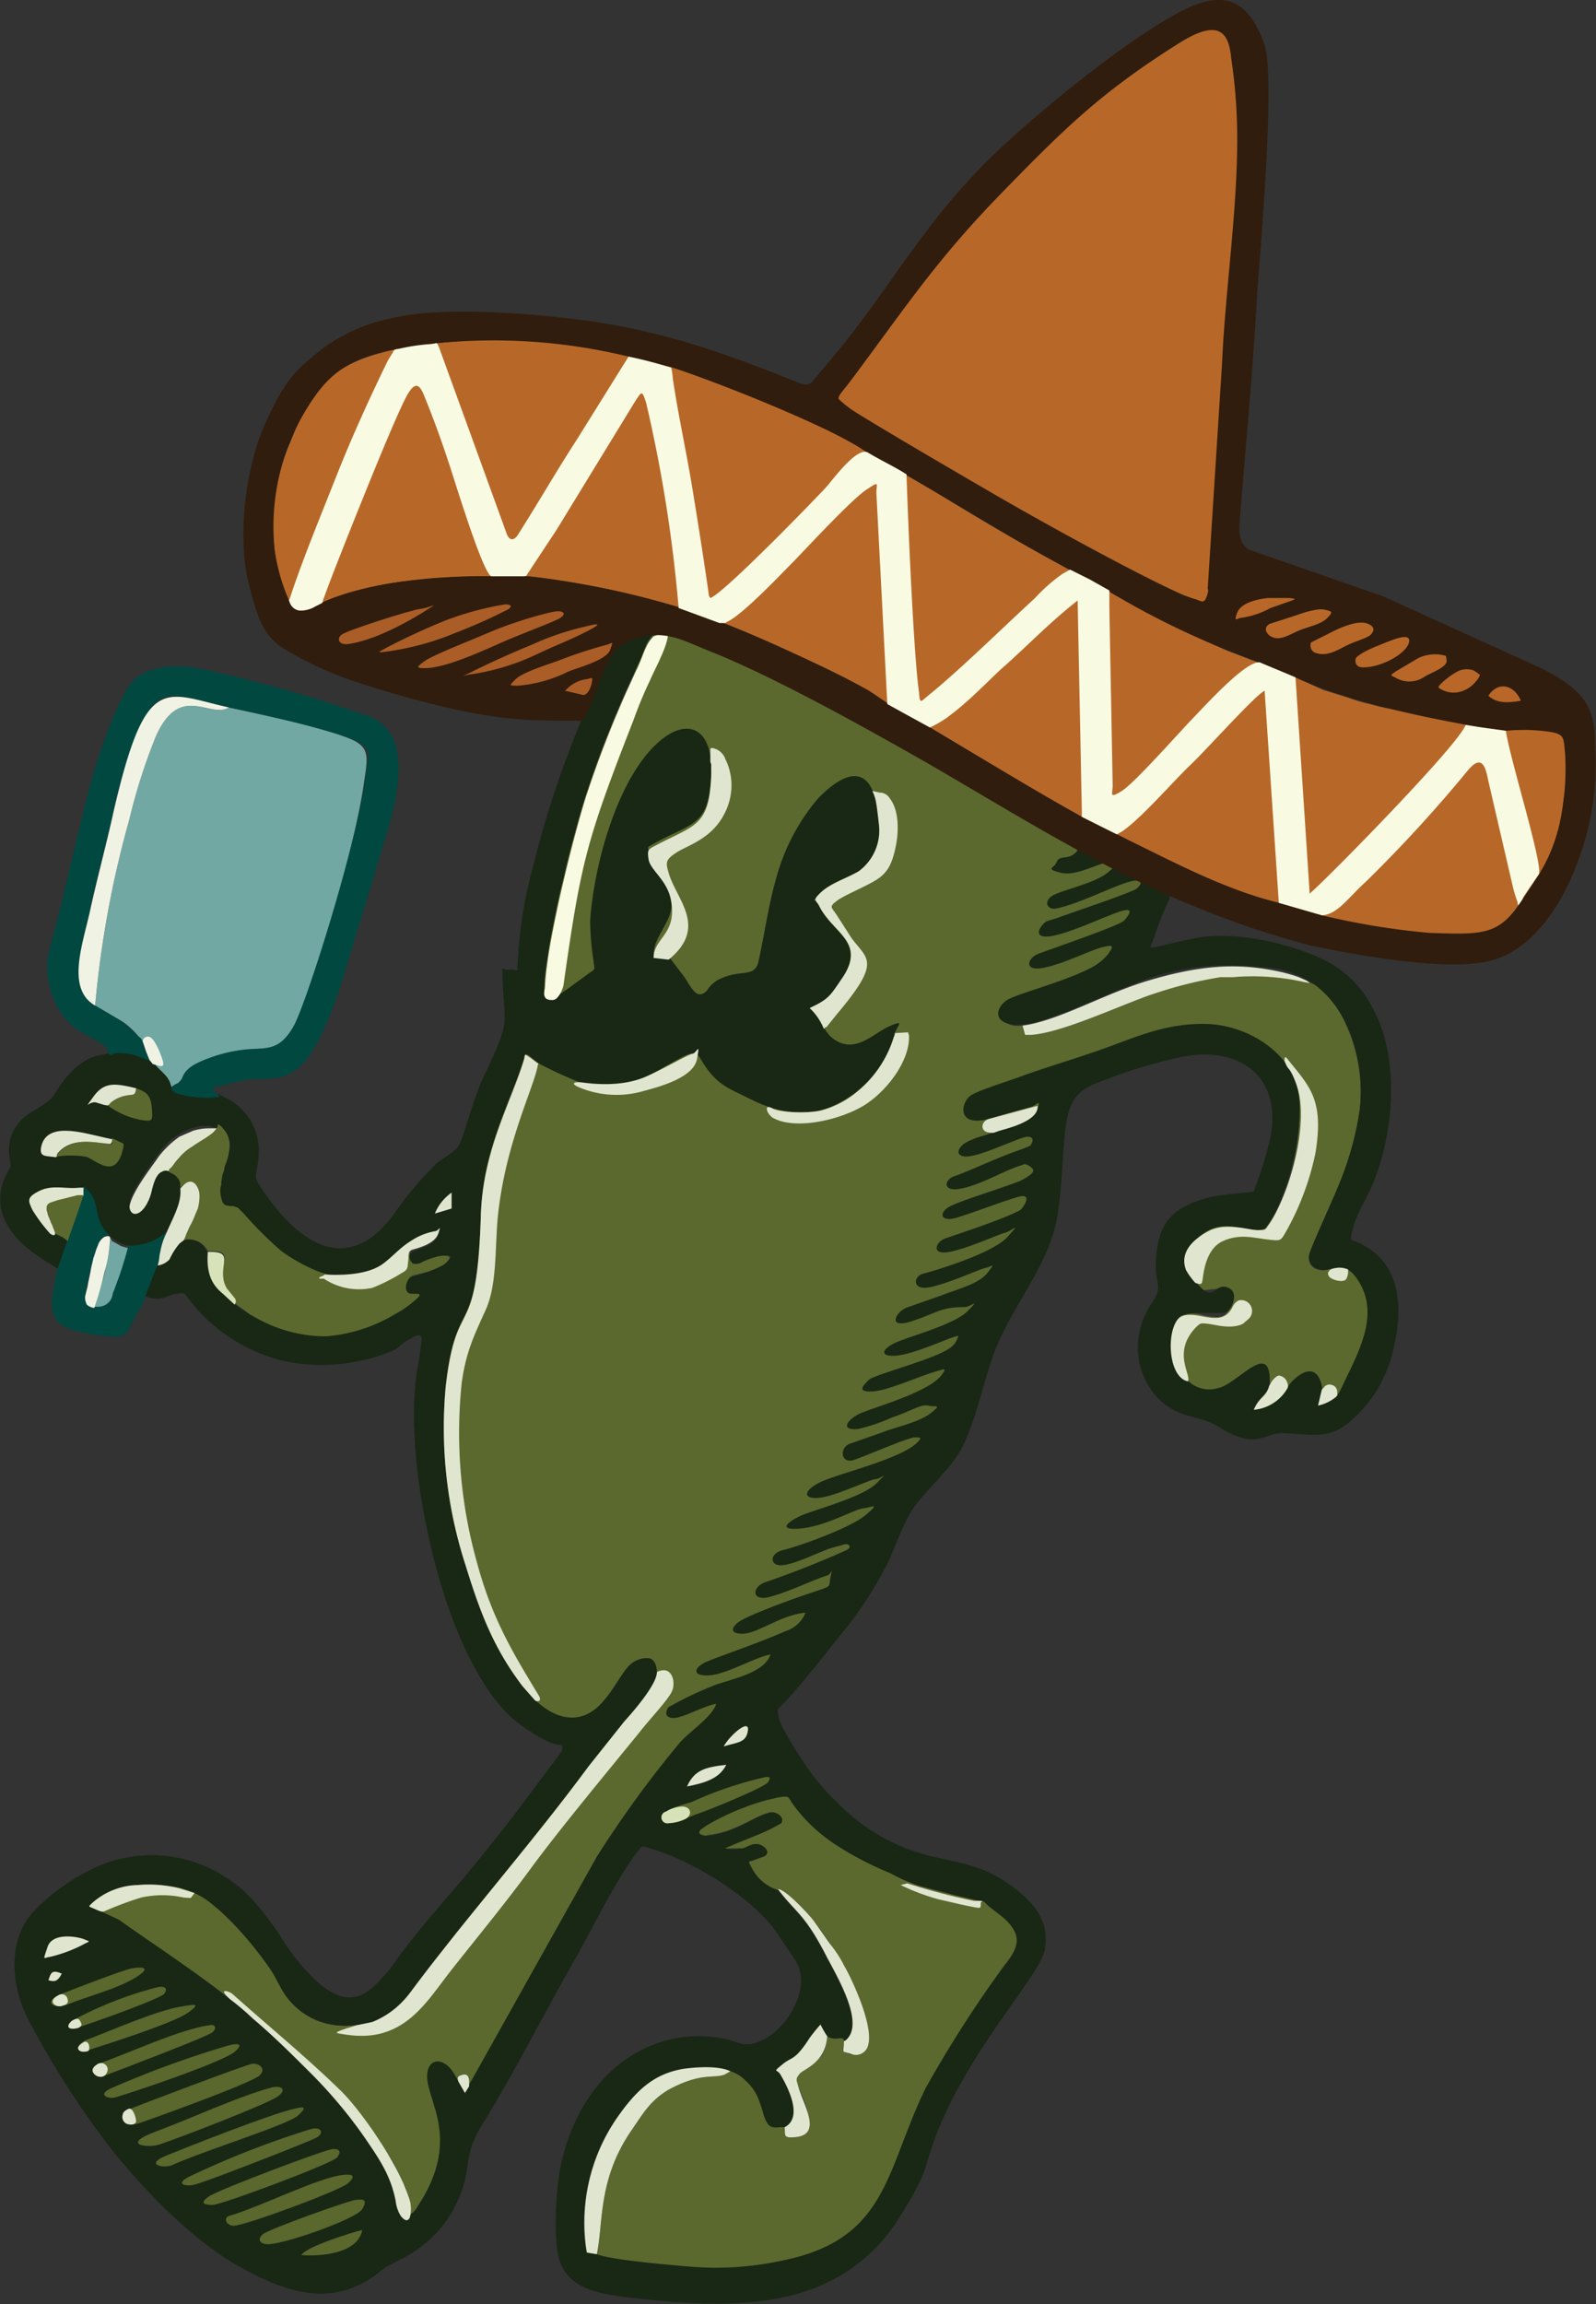 <svg xmlns="http://www.w3.org/2000/svg" viewBox="0 0 191.2 275.9"><rect x="0" y="0" width="191.2" height="275.9" fill="#333333" stroke="none"/><defs><style>.ae7230fb-0750-401a-81ef-bb3ae442c48a{fill:#72a8a3;}.a2354963-7a57-46c7-b447-9fdfa88e7c53,.a29916ed-cc93-4c82-ab60-c99de3e5391d,.ae7230fb-0750-401a-81ef-bb3ae442c48a,.af87ebda-d7b3-4b4d-b832-9934e77241ff,.b39657ec-e69d-4235-81a4-931d1df2991b,.b51c18ef-a243-4a03-bd07-bdbbcf1a2aa9,.b73a7adc-ddf4-4172-8428-d2dadb11fb2b,.bbbaf312-5726-4c0f-b0d4-38811abbb977,.e1b52035-81ff-4c7b-b341-dab4e520c766,.e42eb635-9e24-4158-9c60-422cb9c7d92a,.eee566c6-f513-465d-b9ff-9d55e0210b0c,.efe25a10-33d0-4c99-a097-aac82e4326ab,.f7a83bbc-2d66-4358-9978-c03d8796d82f,.fdfebe74-5fdb-468c-bcf1-d4ecc8b856fb{fill-rule:evenodd;}.e1b52035-81ff-4c7b-b341-dab4e520c766{fill:#014841;}.eee566c6-f513-465d-b9ff-9d55e0210b0c{fill:#e0e5cf;}.fdfebe74-5fdb-468c-bcf1-d4ecc8b856fb{fill:#f0f3e4;}.b73a7adc-ddf4-4172-8428-d2dadb11fb2b{fill:#5b692e;}.a2354963-7a57-46c7-b447-9fdfa88e7c53{fill:#192715;}.f7a83bbc-2d66-4358-9978-c03d8796d82f{fill:#f9fae2;}.bbbaf312-5726-4c0f-b0d4-38811abbb977{fill:#5a672d;}.e42eb635-9e24-4158-9c60-422cb9c7d92a{fill:#aa5d26;}.b39657ec-e69d-4235-81a4-931d1df2991b{fill:#d8e2b8;}.b51c18ef-a243-4a03-bd07-bdbbcf1a2aa9{fill:#b76828;}.efe25a10-33d0-4c99-a097-aac82e4326ab{fill:#311d0d;}.a29916ed-cc93-4c82-ab60-c99de3e5391d{fill:#b86728;}.af87ebda-d7b3-4b4d-b832-9934e77241ff{fill:#f0c793;}</style></defs><title>Pickleball Club Mascot</title><g id="f04a1c1e-90d9-485f-8cc6-472f0074fc20" data-name="Layer 2"><g id="ba69baba-cfe5-466a-a6c0-cd52aadf9c93" data-name="Layer 1"><path class="ae7230fb-0750-401a-81ef-bb3ae442c48a" d="M11.3,156.6a2.5,2.5,0,0,0,1.2-.1c.8-.4.9-1,1.2-1.7a2.9,2.9,0,0,1,.2-.9c.2-.6.5-1.2.7-1.9l.8-2.6h-.2l-.7-.2-.7-.4-.4-.2q0-.2-.3-.3a.4.4,0,0,1,.1.3c0,.4-.1.7-.1,1l-.3,1.4a13.2,13.2,0,0,1-.5,2.3C12,154.4,11.7,155.3,11.3,156.6Z"></path><path class="e1b52035-81ff-4c7b-b341-dab4e520c766" d="M6.6,153.3c-.4,2-1,4.7,1.4,5.7a18.5,18.5,0,0,0,4.9,1c2.4.3,2.2-.4,3.3-2.3s1.5-2.9,2-4.1a15.9,15.9,0,0,1,.7-2c.1-.4.1-.7.2-1a7,7,0,0,1,.3-1.4,1.9,1.9,0,0,1,.3-1,1.4,1.4,0,0,0,.2-.6h-.1l-.6.5-1.5.6a4.7,4.7,0,0,1-2.3.4,47.8,47.8,0,0,1-1.9,5.8,1.7,1.7,0,0,1-1.3,1.5c-.9.2-2,0-2-.9v-.3a34.5,34.5,0,0,1,1.7-6.5,1,1,0,0,1,.5-.6l.4-.2h.3a5.4,5.4,0,0,1-1.4-2.7c-.1-.5-.2-1.1-.3-1.5a3.6,3.6,0,0,0-1-1.5c-.8-.7-.4-.1-.4.2s-1.1,3.3-2.1,6.1A45.2,45.2,0,0,0,6.6,153.3Z"></path><path class="eee566c6-f513-465d-b9ff-9d55e0210b0c" d="M20.6,139.8l.3-.5a6.8,6.8,0,0,1,2-1.8,17,17,0,0,0,2.6-1.8l.3-.4.2-.2H25a6.3,6.3,0,0,0-1.9.3l-1.6.7a11.3,11.3,0,0,0-2.5,2.4c-.8,1.2-3.6,4.7-3.5,6.3s1.8,1.2,2.6-1.5a3.9,3.9,0,0,1,.4-1.4,2.3,2.3,0,0,1,.8-1.2h.6a.1.1,0,0,0,.1.1h.1l.3-.2Z"></path><path class="fdfebe74-5fdb-468c-bcf1-d4ecc8b856fb" d="M11.3,156.6a38.6,38.6,0,0,0,1.2-4.2,18.5,18.5,0,0,0,.7-4.1c0-.4-.4-.3-.7-.2a1.9,1.9,0,0,0-.8,1.1c-.2.4-.3.9-.5,1.4l-.3,1.3c-.1.7-.3,1.4-.4,2.1l-.3,1.2a1.8,1.8,0,0,0,.2,1A1.5,1.5,0,0,0,11.3,156.6Z"></path><path class="b73a7adc-ddf4-4172-8428-d2dadb11fb2b" d="M62.7,126.8c-.5,2.1-1.8,4.8-3.1,8.5a32.4,32.4,0,0,0-1.9,8c-.3,3.9,0,8.5-1.5,11.9s-2.8,6.5-3,9.3-.2,4.7-.3,6.6A49.4,49.4,0,0,0,61,199.8a17.2,17.2,0,0,0,4,4.9,5,5,0,0,0,7-.7c1.3-1.4,2.1-3.1,3.1-4.2l.7-.7a2.7,2.7,0,0,1,2.2-.5,1.6,1.6,0,0,1,.6,1.7,2.5,2.5,0,0,1-.1.8l-.4.6a7.6,7.6,0,0,1-1.2,1.9c-1.8,2.4-3.7,4.5-5.5,6.8s-5.8,7.1-9.3,11.8L51.9,234.9c-1.2,1.5-3.4,5-5.8,6.5a8.8,8.8,0,0,1-4.5,1.1,8.1,8.1,0,0,1-5.7-1.8c-2.2-1.8-2.3-3.2-3.7-5.2s-4.3-5.7-7.4-8a10.2,10.2,0,0,0-3.7-1.6,16.4,16.4,0,0,0-4.4-.2,9.3,9.3,0,0,0-3.3.7,6.7,6.7,0,0,0-2.7,1.9l1.5.5.2.2c.7.5,1.1.4,1.9.9l16,11.7c1.9,1.7,5.6,5.2,6.7,6.4l2.6,2.2a48.4,48.4,0,0,1,3.8,3.2,8.6,8.6,0,0,1,.7,1l1.1,1.6a2.4,2.4,0,0,1,.6.9,1.3,1.3,0,0,1,.3.5,13,13,0,0,1,1,1.5c.2.3.3.7.5,1a10.1,10.1,0,0,1,.7,1.5l.3.5.3,1c.1.2.1.4.2.5a.9.9,0,0,0,.1.5v.7c0,.3-.1.6-.1.9a9.4,9.4,0,0,0,1.6-2.3,11.1,11.1,0,0,0,1.3-2.7,11.5,11.5,0,0,0,0-8.4c-.2-.9-.6-1.8-.7-2.5a3.3,3.3,0,0,1,0-1.4,1.3,1.3,0,0,1,1.8-1,3.5,3.5,0,0,1,1,.8l.8,1.2c0-.5-.1-.8.6-.8s.7.8.7,1.4l3.4-6.1c1.3-2.2,2.1-3.7,3.3-6l8.6-15.3a77.8,77.8,0,0,1,4.9-6.9,66.2,66.2,0,0,1,6.7-7.9c1.3-1.3,3.2-2.2,4.7-3.6a79.9,79.9,0,0,0,9.7-10.5c1.9-2.5,3.8-5,5.6-7.6,5.8-8.1,18.6-32.7,21.6-42a25.9,25.9,0,0,0,.3-13.6c-.3-1-1.9-1.6-1.2-1.8l2.9-.9c4.7-1.5,12.5-4.7,16.9-4.7,7.1.1,12.6,4.7,12,12.1a27.9,27.9,0,0,1-2.6,10c-1.5,2.5-1.7,2.4-4.6,2a5.1,5.1,0,0,0-5.1,1.3,4.1,4.1,0,0,0-1.3,4c.2.6,1.1.8,1.2,1.6s.3.7.8.6l1.8-.2c1.7.1,1.9,1.6,1.3,2.7s-2.1.6-2.9.5a4.1,4.1,0,0,0-2.9.1c-1.7.9-1.9,4.3-1,6s3.6,3.4,5.6,2.9,6.2-5.8,6.2-1.3c0,.5,0,.6.4.1s1.6.1,1.8.8-.2.3.3-.1,3.2-2.5,3.6.7c1.2-1.3,1.8-1.4,1.9.6,0-.1.3-.4.3-.4a26,26,0,0,0,3.1-6.7c.8-2.7.7-6.2-1.8-8a1.8,1.8,0,0,0-1.6-.4l-1.5.3c-1.5,0-2.1-.9-1.6-2.3s1.3-3.1,2-4.7c1.8-4,3.4-7.8,3.9-12.2a19.6,19.6,0,0,0-1.6-10.1c-2-4.6-3.7-5.5-8.3-5.9a29.9,29.9,0,0,0-14.8,2.1c-3.7,1.2-12,5.2-15.4,4.9l-.3-1.1c-2.8.4-3.6-2.2-1.2-3.3s9-2.6,10.9-4.2,4.3-6.9,4.6-10.1l-8.6-4.7c-9.5-4.9-30-17.3-44.2-23.1L82.7,77a10.2,10.2,0,0,0-3.8-1c-.6,0-.6,0-1,.5a2.9,2.9,0,0,0-.6,1c-.6,1.3-1.3,3.2-2,4.7a27,27,0,0,0-1.3,3,14.2,14.2,0,0,0-.8,1.8,100.9,100.9,0,0,0-3.9,11.2c-.4,1.4-.8,2.8-1.2,4.4s-.6,2.8-1.1,4.4c-.6,3.5-1,4.7-1.3,6.9l-.3,2.1a24.7,24.7,0,0,0-.3,3.5,2.5,2.5,0,0,1-.4,1.6,18.8,18.8,0,0,0-1.3,3.3Z"></path><path class="a2354963-7a57-46c7-b447-9fdfa88e7c53" d="M66.7,269a39.2,39.2,0,0,1,.3-8.7c1-6,4.1-11.6,9.2-14.5a15.2,15.2,0,0,1,11-1.6c1.7.5,2.5,1.1,4.8-.3s5.2-5.7,3.4-9L93,231.3c-3.1-4.3-10.3-8.7-15.5-10.1-.7-.2-.5-.2-.9.2-2.7,3.4-5.6,9.5-7.9,13.5-3.4,6-7.5,14-11,19.6-1.7,2.7-1.5,4.3-2,6.5a14.3,14.3,0,0,1-7.1,9.2l-1.7.9a4.8,4.8,0,0,0-1.4.9c-5.5,4.4-11.1,2.6-16.8-.6s-11.2-9-14.9-13.5A102.9,102.9,0,0,1,3.5,242c-2.2-4-2.7-9.8.6-13.2a24.4,24.4,0,0,1,6.9-5,16.2,16.2,0,0,1,16.8,1.5c2,1.3,3.9,3.8,5.6,6.2a26.5,26.5,0,0,0,4.4,5.6c3.5,3.2,5.7,2.3,7.9-.2a15.5,15.5,0,0,0,1.9-2.4c2.3-3.1,4.3-5.4,6.8-8.3s5.1-6.2,7.2-8.9l5.7-7.6c.2-1,0-.7-.9-.9s-3.1-1.5-4.7-2.8c-4.9-4.1-8.7-13.7-10.6-23.2-1.5-7.1-1.9-14.1-1.1-18.9.2-.9.3-1.8.4-2.6s.5-2-1.1-1.1-1.2,1-2.2,1.5A22.1,22.1,0,0,1,34.2,163a20.3,20.3,0,0,1-11.7-7.6c-.5-.7-.4-.6-1.4-.5s-1.7,1.1-3.7.3l1.4-3.6c2-.4,1.5-1.7,2.7-2.8a2.1,2.1,0,0,1,3,.6c.5.6.3.7.3,1.4a5.3,5.3,0,0,0,1.6,3.9l1.8,1.5a15.9,15.9,0,0,0,5.3,2.8,16.9,16.9,0,0,0,10.2,0,19.1,19.1,0,0,0,6.2-3.5c.6-.5,0-.4-.8-.5s-.7-1.8.2-2.1,2.6-.6,4-1.7.4-.8-.2-.8a8.2,8.2,0,0,0-3,1,.8.8,0,0,1-.7-1.5c1.1-.5,2.4-.7,3-1.8s.1-.6-.5-.4c-5,1-4.1,4.8-10.8,5.1a6.4,6.4,0,0,1-2.4-.1l-2.1-.8a27.2,27.2,0,0,1-4.6-3.2,28.4,28.4,0,0,1-2.3-2.5l-1.2-1.3a4.5,4.5,0,0,0-1.1-.3c-.5,0-.8,0-1-.6s-.1-1.3-.1-1.6c.1-2,1.5-4.5.8-6.4-.1,0-.1-.1-.1-.2s-1.3-1.1-2.4-1h-.5a7.8,7.8,0,0,0-5.1,3.3c-.8,1.2-3.6,4.7-3.5,6.3s1.8,1.2,2.6-1.5c.2-.8.5-2.3,1.3-2.6a.8.8,0,0,1,.7-.1h.3l1,.8a1.6,1.6,0,0,1,.2,1v.7a6.8,6.8,0,0,1-.7,2.8,7.6,7.6,0,0,1-1.1,2.1,6.3,6.3,0,0,1-4.7,1.5,5,5,0,0,1-3.3-3.3c-.3-1.2-.3-2.4-1.3-3.3l-.5-.5h0v.4c.1.7-1.6,5.1-1.9,6l-1.2,3.5-1.1-.7c-9.4-5.6-4.5-11.2-4.5-11.6s-.8-2.6.6-4.7,3.6-2.2,4.7-4,2.9-4.2,5.6-4.6l.9-.2h.4a3.7,3.7,0,0,1,2.9.2l1.5.6,1,.8.9.9a3.8,3.8,0,0,1,.9,1.5c.2,1,1.8.9,2.4,1a9.4,9.4,0,0,0,2.9,0c.3-.2.3,0,.7.2a7,7,0,0,1,4.3,6.3c0,4-1.4,2.4,1.4,6.2,4.2,5.6,9.6,8.5,14.7,1.7a39.8,39.8,0,0,1,5-6c.9-.9,2.4-1.5,2.9-2.4s1.8-5.8,2.9-8.1c3.6-7.5,2.4-6.1,2.3-12.4,0-.7-.2-.7.4-.5h.9c.5.1.5.2.5-.3a52.1,52.1,0,0,1,1.8-11.8c2.2-9,4.9-15.8,8.6-24.3.9-1.9,1.9-3.1,4-3.6l1.9-.3h.1c-1.1.9-1.3,2.6-1.9,3.6a128.5,128.5,0,0,0-6.3,15.7c-1.3,3.8-5,18.2-5,23.3v.4c0,.3.1.4.4.5h.6c.3.1.4-.1.8-.2l1-.7,2.6-1.9c.8-.5.6-.4.5-1.5a33,33,0,0,1-.4-4.7c.4-6.2,2.8-15.2,6.8-20s8-3.9,7.7,2.5-2.4,5.6-7.2,8.4c-.4.2-.4.2-.3.7.1,2.5,2.2,2.9,2.7,5.6s-2.1,4.4-2.1,6.8l1.8.2L82,117c.4.6.6,1,1,1.5s.9.9,1.7.1a3.6,3.6,0,0,1,1.8-1.5c2.3-1,3.7-.1,4.3-1.7.8-3.5,1.2-6.8,2.2-10.3a24.7,24.7,0,0,1,5-9.5c4.7-4.8,7.1-2.8,7.3,3.4a5.8,5.8,0,0,1-2.4,5.3c-1.5.9-3.7,1.5-4.8,2.8s-.3.4-.1.9c1,2.9,4,4,3.9,6.5s-2.6,5.3-4.3,5.9l-.6.3a4.6,4.6,0,0,1,.7.7c.8,1,.9,1.8,1.8,2.7,2.7,2.4,5-.3,7-1.2s1-.1.7.8a13.1,13.1,0,0,1-7.4,8.7c-3.1,1.4-6.7.8-9.7-.7s-4.3-1.8-6.1-4.8c-.5-.9-.9-.9-1.7-.6s-3.4,1.9-4.9,2.6a11,11,0,0,1-7.9.7,45.2,45.2,0,0,1-5-2.3l-1.1-.9c-.7-.4-.5,0-.7.6-1.7,5.2-4.9,10.8-5.1,18.6-.5,15.4-2.9,9-4.2,20.3a53.3,53.3,0,0,0,2.4,21.5c.1.4.3.8.4,1.2,1.3,4.2,5.1,13,8.8,15.7,2.1,1.6,4.7,2.1,7-.3s2.6-4.5,4.3-5.2,2.3,0,2.4,1.4-2.9,4.8-3.9,5.9l-4.3,5.4c-6.4,8.7-15,18.5-21.3,27-1.2,1.5-3.4,3.7-5.7,3.8a9,9,0,0,1-7.6-1.6c-2.2-1.8-2.3-3.2-3.7-5.2s-4.1-5.4-6.9-7.6a9.6,9.6,0,0,0-5.1-2.1,15.8,15.8,0,0,0-5.7.2,11.1,11.1,0,0,0-2.7,1.3l-1.1,1,1.1.4,2.5,1.2c5.4,3.8,11,7.4,16,11.7a92,92,0,0,1,11.9,12.3c5.1,6.7,4.7,8.1,5.3,10.1l.3,1,.3.5h.2l.3.2h.2l.2-.2a.4.4,0,0,0,.1-.3,3,3,0,0,0,.8-.8l.8-1.3c3.7-6.4,1.3-10.4.6-13.5s1.7-3.7,3.1-1.3c.5.8,1,1.8,1.3,2.2l15.8-28.2a131,131,0,0,1,9.9-13.6c1.1-1.3,4-3.2,4.4-4.7-1.6.3-4,1.7-5.1,1.7s-1-.8-.6-1.3a42.9,42.9,0,0,1,5.7-2.7c2.4-.8,5.8-1.5,6.5-3.6-1.8.3-5.3,2.4-7.4,2.5s-1.8-1-.1-1.7,6.4-2.3,9.3-3.6a3.8,3.8,0,0,0,2.4-2.2c-2.8.2-5.6,2.4-7.4,2.5s-1.6-.9-.1-1.7,5.5-2.3,8.2-3.2,2-.6,2.3-1.9.1-.4-.3-.2c-1.9.6-4.7,2-7,2.6s-2.1-1.3-.4-1.8c3.2-1.1,6.5-2.4,9.6-3.8.8-.4.2-.8-.2-.7l-1.8.5c-1.9.7-4,1.8-5.6,2s-1.7-1.4,0-1.8,8-2.6,9.9-4.2.7-.9-.3-.8-4.4,2.1-7.4,2.4-1.6-.8-.1-1.5,7.4-2.2,9.1-3.9.5-.5-.1-.5-4.5,1.9-6.5,2.2-2.4-.6-.4-1.7,9.8-2.8,11.9-4.9c.5-.5.5-.6-.3-.6s-5.8,2.2-7.3,2.7-1.8-1.3-.6-1.9l4-1.4c1.5-.6,4.4-1.2,5.8-2.3s.6-.7-.3-.9-1.9.6-4.3,1.4a22.1,22.1,0,0,1-4.1,1.4c-2.2.2-1.3-1.1.1-1.8s8.6-2.6,10-4.8c.5-.7.2-.6-.4-.4-2.3.6-6,2.4-8,2.5s-1-.8-.4-1.4,8-2.5,9.7-3.8a2.4,2.4,0,0,0,.8-.9c.3-.7.3-.6-.4-.4s-4.7,2-6.7,2.2-2-.6-.5-1.4,7.2-2.2,8.9-3.9.3-.5-.3-.5c-3,0-3.3.7-6.4,1.7s-1.8-1.3-.4-1.7l4-1.4c1.7-.7,4.4-1.3,5.5-2.7s.4-.7-.2-.6-4.3,1.8-6.6,2.3-2.1-1.3-.9-1.6,8.3-2.4,10.1-4.4.5-.7-.3-.5-4.5,1.9-6.7,2.3-1.6-1.2-.5-1.6,7-2.3,9-3.4c.4-.3,1.6-2.1-.2-1.6s-5.4,1.9-7.4,2.5-2.3-.7-.5-1.5,5.8-2,8.1-2.9a7.4,7.4,0,0,0,1.3-.8c.4-.4.4-.6-.2-1s-.7-.1-1.2,0c-2.3.8-4.5,2.2-6.9,2.7s-2.1-1.1-.8-1.5,5.3-2.3,8-3.2l1-.4c.4-.5.5-1.1-.3-1.1s-4.6,1.9-6.7,2.3-1.9-1-.5-1.7,2.2-.7,3.2-1.2,4.5-.9,5.1-2.5,0-.7-.6-.5l-5.7,1.6c-3.4.6-2.7-2.3-1.5-3s4.6-1.7,6.4-2.4c3.4-1.2,6.9-2.2,10.4-3.5s6.9-2.7,11.3-2.6,9.4,2.8,10.8,7.2-1.1,13.8-3.6,17.1c-.1.2-.1.2-.4.3-2.3.3-4.1-1-6.3,0s-3.8,3.6-1.7,6.3,2.1.2,3.6.6.9,2.1.3,2.8-3.9-.1-5.6.6-1.9,7.2.7,7.8a3.6,3.6,0,0,0,3.6.9c2.3-.4,6.4-6,6.2-.6-.2,1.4-1.3,1.7-1.9,3.1,2.3-.2,3.2-1.4,4.1-2.7s3.5-3.4,4.1.2l-.5,2a4.4,4.4,0,0,0,2.5-1.4l.3-.6c2-4.3,5.1-9.3,1.4-13.7-.8-1-1.8-.8-3-.5s-2.7-.6-2.2-2,2.7-6.2,3.3-7.7a37.7,37.7,0,0,0,2.7-9.5c.6-5.3-1-11.6-5.4-14.9a11.4,11.4,0,0,0-6.5-2.1,30.6,30.6,0,0,0-15.2,2c-4.3,1.6-10.9,5-14,4.9s-2.5-2.3-.9-3.1,7.4-2.3,10.3-4a6.4,6.4,0,0,0,1.5-1.3c.8-1.1.7-1.2-.6-.9s-4.9,2.1-7.2,2.5-1.8-1.2-.5-1.7,9.8-3.4,10.3-4,1.3-1.6-.4-1.1-6.2,2.7-8.5,3-1.1-1.4-.4-1.8l1.3-.4c3-1.1,6.2-2.1,9.1-3.3.6-.2,1.7-1.5-.2-1.1s-6.4,2.8-9.2,3.3c-.9.1-1.4-.8-.4-1.5s5.2-1.5,6.8-2.9.5-.6-.1-1-3.6,1.6-5.6,1.1-.8-.5-.5-1.3,1.2-.3,2-.9.4-.6.1-.9-.5-.5-.3-.5a2.8,2.8,0,0,1,1.3.4l10.6,5.6v.2c-.1,0-.1.1-.2.5a45,45,0,0,0-2,5.1c-.3.8-.5.8.3.7l4.4-1c4.5-1,10.8.3,15.1,2.2a13,13,0,0,1,6.7,6.4c3.1,5.9,2.4,14.7-.2,20.9-.6,1.5-1.8,3.2-2.3,5.1s-.3,1.3.9,1.9l.7.4c4.2,2.5,4.3,7.7,3.3,11.9a15.8,15.8,0,0,1-4.5,8.3c-3.1,3.1-5.1,2.2-8.8,2.1-2.2-.1-3.2,2.1-7.6-.7-1.8-1.1-2.9-1-4.9-1.8-4.5-1.9-6.6-8.1-3.2-13.1,1.5-2.2.2-2.2.5-5.5s1.3-4.6,2.7-5.6c3-1.9,5.5-1.8,8.8-2.2.3-.1.2,0,.3-.3s1.8-4.7,2.1-7.6c.5-6.6-4.6-9.6-11.1-8.2a60.8,60.8,0,0,0-9.2,2.8c-2.8,1-3.9,2-4.4,5.3s-.4,8.9-1.4,12.6c-1.6,5.5-5.4,9.6-7.4,15.2-1.2,3.5-2.1,7.9-3.7,10.9s-5,5.5-6.4,8.2-2.1,5.1-2.8,6.2a44.5,44.5,0,0,1-5.1,7.7c-2.8,3.5-5.1,6.4-6.6,8s-1.1,1-1.1,1.6a5.3,5.3,0,0,0,.7,2,53.2,53.2,0,0,0,3.2,5.1,24.3,24.3,0,0,0,3.1,3.5,23.2,23.2,0,0,0,12,6.7c3.6.8,6,1.2,9.1,3.5s4.3,4.4,3.9,7.4-8.6,11.4-12.8,21.7c-2,5.1-.9,4.5-4.6,10.4a20.5,20.5,0,0,1-10.9,8.8c-6.5,2.3-14.5,1.7-21.4.9-4.1-.5-8.4-1.1-8.8-6.2Zm51-41.4-1.4-.2-1.2-.3-3.7-1-1.6-.4-1-.4h-.4l-.6-.3-1.5-.7-2.2-1.1a24.9,24.9,0,0,1-6.8-4.4,15.7,15.7,0,0,1-2.1-2.4c-1-1.4-1-1.3-2.6-.9a29.1,29.1,0,0,0-3.9,1.2,34.2,34.2,0,0,0-4.3,2.1c-1,.7-.6,1.1.5,1,3.2-.4,5.5-2.3,7.1-2.7s2.6.9,1.1,1.7-4.8,2-6,2.6h.6a3.5,3.5,0,0,0,1.9-.4,2.2,2.2,0,0,1,1.3-.2c.9.1,1.8.5.9,1.4l-.6.2-1.1.4c-.5.1-.4.2-.2.6a5.6,5.6,0,0,0,3.3,2.9c2.2,2.9,3.2,2.9,5.9,8.2,1.4,2.7,4.1,7.4,2.5,9.6s-2.2.5-2.7-.5l-.6-1.1L97,244c-1.7,2.7-2,2.3-3.1,3.1s-.8.6-.3,1.4a17.9,17.9,0,0,1,1.5,3.7c.5,2.6-2.6,3.5-3.3,1.8-1.9-4.6-2.6-6.5-7.4-6.4s-7.6,1.7-10.5,6a22,22,0,0,0-3.8,15.2c.2,1.2.2.9,1.4,1.1s9,1.2,11.4,1.4a37.5,37.5,0,0,0,11.2-.8,17,17,0,0,0,8.2-3.8c4.3-3.9,5.2-9.9,8.5-16.7a126.2,126.2,0,0,1,9.9-15.1,6.4,6.4,0,0,0,.8-1.4,2.3,2.3,0,0,0-.1-2.4,6.1,6.1,0,0,0-1.3-1.5l-1.2-1-.6-.5-.6-.5ZM52.1,145.3l2-.6v-1.9A5.6,5.6,0,0,0,52.1,145.3Z"></path><path class="ae7230fb-0750-401a-81ef-bb3ae442c48a" d="M11.4,120.4l3.4,2a9.2,9.2,0,0,1,2.5,2.7,20.1,20.1,0,0,0,1.4,2.5c.6.7,1.4,1.2,1.7,2.1s.2.5.2.4l.3-.2c1.2-.6.7-.2,1.1-1.1a3.5,3.5,0,0,1,.8-1,9.3,9.3,0,0,1,2-1,23.5,23.5,0,0,1,4.1-.9,9.7,9.7,0,0,1,2.4-.2,3.5,3.5,0,0,0,3-1.5,9.2,9.2,0,0,0,.9-1.3,20,20,0,0,0,1.4-3.3c2.3-6.3,6.1-19.2,7-25.9.6-3.8.7-4.5-3.1-5.8a128.4,128.4,0,0,0-13.2-3.2c-2.3,1.4-5.7-3-8.6,3.4a69,69,0,0,0-3.2,10A122.2,122.2,0,0,0,11.4,120.4Z"></path><path class="e1b52035-81ff-4c7b-b341-dab4e520c766" d="M13.4,126.3a1.5,1.5,0,0,1,1.1-.2,5.7,5.7,0,0,1,1.8.3l1.6.6.2.2-.2-.3-.3-.6-.3-.9a4.3,4.3,0,0,1-.1-.5c-.1,0-.1-.1-.1-.2a1.2,1.2,0,0,0-.5-.6,14.3,14.3,0,0,0-2.3-2l-2.9-1.7c-3.5-2-1.4-7.2-.6-11.4s1.9-7.7,2.8-11.8A51.8,51.8,0,0,1,17,86.5c1.4-2.9,2.9-3.5,5.4-3l5.1,1.2c2.4.6,9.1,1.9,13.2,3.3s3.5,1.6,3.1,4.9c-1,8-7.2,27.6-8.7,30.1s-2.7,2.5-5,2.6a17.6,17.6,0,0,0-6.7,1.8c-1.6.9-1.4,1.6-1.8,2l-.3.3c-1,.4-.9.8-.2,1.2a12.2,12.2,0,0,0,4.6.5c1-.1.6-.1.1-.6s-.4-.5.3-.7l3.2-.8c2.3-.3,4.2.3,6.4-1.4s4.3-7.2,5.5-11.1l5.4-17.9c.7-2.7,1.6-6.2.9-9.3a5.3,5.3,0,0,0-3.8-4,165.2,165.2,0,0,0-18.6-5.3c-3.3-.8-6.5-.8-8.7.8s-5.1,10.6-6.2,15.2L7.1,109.2l-1.2,4.6c-.9,3.3.7,8.2,3.9,9.8l.7.4,1.4.8a2.3,2.3,0,0,1,1.1,1.1v.2a.1.1,0,0,0,.1.1h0C13.2,126.4,13.3,126.3,13.4,126.3Z"></path><path class="b73a7adc-ddf4-4172-8428-d2dadb11fb2b" d="M93.2,226.2c.8-.1,3.7,3,4.3,3.8a61.8,61.8,0,0,1,3.6,5.3c.9,1.5,4.3,8.6,2.5,10.3a1.8,1.8,0,0,1-2.1.2c-.8-.2-.4-.6-.4-1.4s-1,.1-2-.6a5.1,5.1,0,0,1-.6,2.2c-.5.8-1.5,1.2-2.5,2.1s-.7.9-.3,1.9,2.8,5.7-.5,5.9c-1.4.1-1-.2-1.2-1.2h-.6c-1,.1-1.4,0-1.9-1.4a14.2,14.2,0,0,0-.5-1.6,5.7,5.7,0,0,0-1.6-2.5,4.4,4.4,0,0,0-1.9-1.2l-.7.4c-1.4.5-2.8-.3-6.7,1.8-2.2,1.3-3.1,2.9-4.4,4.8-4.1,5.9-3.4,11.1-4.2,14.9,1.7.7,8.9,1.3,11.3,1.5a37.3,37.3,0,0,0,11.2-.8c12.4-2.6,12.1-10.8,16.9-20.6a146.6,146.6,0,0,1,9.5-14.8c1.8-2.2,2-3.6-.2-5.6l-1.3-1-.4-.3-.6-.6-1-.2-2.6-.6-4.2-1.1a20.7,20.7,0,0,1-3.4-1.5,39.5,39.5,0,0,1-6.7-3.5,19.5,19.5,0,0,1-5.1-4.9c-.5-.8-.4-.9-1.6-.7a24.8,24.8,0,0,0-4.1,1.2,28.8,28.8,0,0,0-4.6,2.2l-.7.5c-.2.3-.2.5.3.6a.6.6,0,0,0,.6,0c3.2-.3,5.5-2.2,7.1-2.6a1.1,1.1,0,0,1,.8-.1c.5.1,1.3.6.9,1.3l-.9.5c-1.3.7-3.5,1.5-4.9,2.1s-1,.4.1.4H89c.6-.2,1.1-.6,1.8-.5s1.7,1,.7,1.5l-1.4.5c-.5.1-.4.1-.1.7a5.3,5.3,0,0,0,3.2,2.8Zm-73-85.9.6.3a1.9,1.9,0,0,1,.7.8,1.3,1.3,0,0,1,.1.6h0v.2a.1.1,0,0,0,.1-.1l.9-.6H23c.3.1.4.3.6.5a4.4,4.4,0,0,1,.3,1.5,5.9,5.9,0,0,1-.4,1.7c-.4.9-.9,1.8-1.3,2.8s-.3.3.5.4a2.5,2.5,0,0,1,2.2,1.4h1c1.8.2.6,1.4.9,3.4s1.5,1.9,1.4,2.6v.3l1.8,1.3.9.5a16.7,16.7,0,0,0,8.2,2.1,18.9,18.9,0,0,0,8.3-2.7,11.9,11.9,0,0,0,2.3-1.6c.9-.8.7-.8-.4-.8s-.7-1.9.2-2.2l1.6-.4a10.2,10.2,0,0,0,2.1-.9c1.1-.9.7-1.2-.6-1a9.6,9.6,0,0,0-2,.7,1.5,1.5,0,0,1-1.1.2,1,1,0,0,1-.4-1.1c.1-.8.6-1.8.4-1.7l-1,.8a16.7,16.7,0,0,1-3.2,2.4,8.7,8.7,0,0,1-4.3,1h-1c-1.8-.1-5-1.9-6.4-3a45.7,45.7,0,0,1-4.4-4.4l-.7-.7-.6-.2h-.4c-.4-.1-.5,0-.8-.4a3.5,3.5,0,0,1-.3-1.4,1.7,1.7,0,0,1,.1-.7,6.8,6.8,0,0,1,.2-1.4,1.9,1.9,0,0,0,.2-.8,7,7,0,0,0,.6-2.3,2.9,2.9,0,0,0-.8-2.3,1.5,1.5,0,0,0-.6-.5,1.1,1.1,0,0,1-.2.6c-.5.7-2.1,1.5-2.9,2.1a5.7,5.7,0,0,0-1.6,1.4l-.9,1.1c-.2.2-.4.2-.2.3Zm59.4,76.8c.4-.6,2.6-1.1,3.4-1.4a43.6,43.6,0,0,1,8.6-2.9c.6-.1.8,0,.4.6s-7.2,3.4-8.8,3.9a11.3,11.3,0,0,1-2.8.9C79.5,218.3,79.3,217.7,79.6,217.1Z"></path><path class="eee566c6-f513-465d-b9ff-9d55e0210b0c" d="M64.1,203.6c.3.2.8.1.5-.5-3.1-5.1-5.6-9.2-7.4-15.8a57.5,57.5,0,0,1-1.9-21.6c.5-3.9,1.6-6,2.9-8.9s1.1-6.9,1.4-10.7c.8-8.8,4.2-15.5,4.8-18.4,0-.2.1-.3.1-.4h-.1l-.8-.6-.3-.2c-.5-.4-.4-.1-.5.3-1.6,5.3-5,11-5.2,18.9-.5,15.4-2.9,9-4.2,20.3a53.3,53.3,0,0,0,2.4,21.5c1.7,5.5,3.3,9.8,6.8,14.4Z"></path><path class="eee566c6-f513-465d-b9ff-9d55e0210b0c" d="M78.7,200.2c0,1.5-2.9,4.8-3.9,5.9l-4.3,5.4c-4.7,6.4-10.5,13.3-15.8,19.9-1.9,2.4-3.8,4.8-5.5,7.1a10.5,10.5,0,0,1-4.6,3.6l-1.9.4-1.3.4c-1.4.5-1.4.5,0,.7,6.9,1.1,9.6-3.8,12.5-7.5s6.4-7.9,9.7-12.4,8.7-11,13.1-16.4c.9-1.2,3.3-3.7,3.8-4.8S80.5,199.3,78.7,200.2Z"></path><path class="f7a83bbc-2d66-4358-9978-c03d8796d82f" d="M67.5,118c2.1-14.8,2.7-17.2,8.4-31.8a48.9,48.9,0,0,1,2-4.8c.6-1.4,1.9-3.7,2.1-5.2s-.3-.1-.6-.2h-.6l-.5.2a4.4,4.4,0,0,0-.8,1.1c-.4.8-.7,1.7-1,2.4a131.7,131.7,0,0,0-6.3,15.7c-1.2,3.7-4.7,17.2-4.9,22.7,0,.2-.1.5-.1.8a.7.7,0,0,0,.1.5c.1.3.7.4,1.1.3S67.3,118.8,67.5,118Z"></path><path class="fdfebe74-5fdb-468c-bcf1-d4ecc8b856fb" d="M11.4,120.4a122.2,122.2,0,0,1,4.1-22.3,69,69,0,0,1,3.2-10c2.9-6.4,6.4-2,8.7-3.4-7.7-1.7-9.9-4.4-13.8,12.5-.9,4.1-1.9,7.7-2.8,11.8S7.9,118.4,11.4,120.4Z"></path><path class="eee566c6-f513-465d-b9ff-9d55e0210b0c" d="M155.1,129.3a9.5,9.5,0,0,1,.7,2.9c.4,4.8-1.7,11.2-3.7,14.3-.5.7-.4.8-1.4.8s-3.8-1-5.9.1-3.5,2.7-2.7,4.7a8.3,8.3,0,0,0,1.1,1.5c.8.3.8.1.9-.6s.4-3.5,2.4-4.4,3.6-.4,5.3-.2,1.6.2,2.3-1a32.7,32.7,0,0,0,3.5-9.4c1-6.2-.6-7.8-3.2-11-.3-.4-.5-.6-.5-.2a.7.7,0,0,0,.1.5,2.2,2.2,0,0,0,.5.8A6.7,6.7,0,0,1,155.1,129.3Z"></path><path class="eee566c6-f513-465d-b9ff-9d55e0210b0c" d="M105.3,98.7a6.1,6.1,0,0,1-2.4,5.6c-1.3.8-3.3,1.4-4.5,2.5s-.6.9-.2,1.8c1.7,3.2,5.6,4.2,2.7,8.5-1.5,2.2-1.6,2.5-3.9,3.6a7,7,0,0,1,1.7,2.5c.1-.1.2-.3.3-.2l1.2-1.5c5.5-6.5,3.7-6.6,1.8-9.2l-1.8-2.8c-.6-.9-.9-.9,0-1.6s3.2-1.6,4.7-2.5,2-2.1,2.4-4,.4-4.4-.7-5.8a1.4,1.4,0,0,0-1.2-.7l-.9-.2a4.9,4.9,0,0,1,.4,1.1C105.1,96.8,105.2,98,105.3,98.7Z"></path><path class="eee566c6-f513-465d-b9ff-9d55e0210b0c" d="M71.5,269.9c.8-3.8.1-9,4.2-14.9,1.3-1.9,2.2-3.5,4.4-4.8,3.9-2.1,5.3-1.3,6.7-1.8l.7-.4c-1.4-.7-4.1-.5-5.6-.3-3.6.6-5.7,2.6-8,5.9a22.1,22.1,0,0,0-3.6,16.1Z"></path><path class="eee566c6-f513-465d-b9ff-9d55e0210b0c" d="M85.1,94.3c-.4,4.6-2.3,4.7-6.3,6.8-1.1.6-1.3.5-1.1,1.8s2.3,2.5,2.7,5c.7,4-2.1,4.4-2.1,6.8l1.8.2c4.8-3.9.9-7.2,0-10.4-.4-1.3-.3-1.6.9-2.4s3.8-1.5,5.4-4,1.5-5.2.5-7.2a2,2,0,0,0-1.4-1.3c-.3-.1-.4,0-.4.2v1.4c0,.1.1.2.1.4v.5A15.5,15.5,0,0,1,85.1,94.3Z"></path><path class="eee566c6-f513-465d-b9ff-9d55e0210b0c" d="M122.5,122.8l.3,1.1c3.4.3,11.7-3.7,15.4-4.9a49.3,49.3,0,0,1,8-2h1.5a27.8,27.8,0,0,1,8.6.6c.7.1.8.2.2-.2l-.9-.4a19.6,19.6,0,0,0-3-.8c-5.1-1-9.6-.4-15,1.2S126.9,122.2,122.5,122.8Z"></path><path class="eee566c6-f513-465d-b9ff-9d55e0210b0c" d="M107.2,123.7a.6.6,0,0,1-.1.4,13.6,13.6,0,0,1-4.4,6.6,11.1,11.1,0,0,1-4.1,2.2c-1.2.4-5,.4-6.1-.2s-.6.8.2,1.2c2.9,1.5,8.6,0,11.2-1.8s5.1-5.2,5-8.1c0-.1-.1-.2-.1-.4Z"></path><path class="bbbaf312-5726-4c0f-b0d4-38811abbb977" d="M16.4,254.3c1-.3,13.8-4.9,14.7-5.8s-.2-1.5-.9-1.4-12.9,4.7-14.6,5.4S14.8,254.6,16.4,254.3Z"></path><path class="eee566c6-f513-465d-b9ff-9d55e0210b0c" d="M101.1,244.4c0,1-.2,1.2.1,1.3l.7.2a1.5,1.5,0,0,0,1.7-.3c1.8-1.7-1.6-8.8-2.5-10.3a14.5,14.5,0,0,0-1.7-2.6L97.5,230c-.6-.8-3.5-3.9-4.3-3.8,2.2,2.9,3.2,2.9,5.9,8.2,1.5,2.8,4.5,8,2.2,9.9Z"></path><path class="eee566c6-f513-465d-b9ff-9d55e0210b0c" d="M94,254.7c.1.9-.2,1.3,1.1,1.2,3.6-.2,1.1-3.9.5-6.2-.2-.7-.3-.8.2-1.4s3.1-1.3,3.3-4.5a10,10,0,0,1-.8-1.4A18.3,18.3,0,0,0,97,244c-1.8,2.8-2.1,2.2-3.3,3.2s-.6.5-.2,1.2S96.5,253.4,94,254.7Z"></path><path class="eee566c6-f513-465d-b9ff-9d55e0210b0c" d="M147.7,156.4c-1.3,2.8-4.2.4-6.1,1.2s-1.9,7.2.7,7.8c.5-.7-1.9-3.4.9-6.4.6-.6.6-.6,1.5-.5s2.8.7,4.2,0l.7-.6a1.3,1.3,0,0,0-1.2-2.2A1.6,1.6,0,0,0,147.7,156.4Z"></path><path class="bbbaf312-5726-4c0f-b0d4-38811abbb977" d="M25.5,264c1.3-.1,14.4-5,14.9-5.7s.3-1-.5-1S26.1,262.2,25,263,24.4,264,25.5,264Z"></path><path class="bbbaf312-5726-4c0f-b0d4-38811abbb977" d="M19,256.8c1.9-.6,13.1-4.9,14.3-5.8s.3-1.4-1-1c-4.2,1.2-9.3,3.6-13.6,5.2S17.6,257.2,19,256.8Z"></path><path class="bbbaf312-5726-4c0f-b0d4-38811abbb977" d="M31.9,268.7c1.7.2,10.8-3,11.5-4.2s.1-1.2-.8-1.1-10.4,3.5-11.1,4.1S31.1,268.6,31.9,268.7Z"></path><path class="bbbaf312-5726-4c0f-b0d4-38811abbb977" d="M20.7,259.2c3.5-1.6,13.8-4.8,15-5.9s.7-1.1-.5-.8c-3,.7-12.6,4.5-15.3,5.6S19.7,259.7,20.7,259.2Z"></path><path class="eee566c6-f513-465d-b9ff-9d55e0210b0c" d="M38.3,153.1h.5a7.6,7.6,0,0,0,5.8,1.1,21.6,21.6,0,0,0,3.4-1.7c.9-.5.8-.6.9-1.5s-.1-1.2.6-1.4,2.6-.7,3-1.9.1-.4-.3-.3a7.5,7.5,0,0,0-3,1.2c-1.3.8-2.1,1.8-3.3,2.7s-3.4,1.5-7,1.3C38.8,152.8,38,152.9,38.3,153.1Z"></path><path class="bbbaf312-5726-4c0f-b0d4-38811abbb977" d="M28,266.5c1.3,0,12.7-4.2,13.7-5.1s.5-1.1-.5-1c-2.8.2-10.2,3.9-13.7,4.9C26.7,265.5,27.1,266.5,28,266.5Z"></path><path class="eee566c6-f513-465d-b9ff-9d55e0210b0c" d="M69.4,130.2a11.6,11.6,0,0,0,7.8.4c1.9-.5,5.9-1.6,6.3-3.8s0-.7-.6-.6-4.1,2.2-6,2.9-4.3.9-7.2.5C68.9,129.5,68.2,129.7,69.4,130.2Z"></path><path class="bbbaf312-5726-4c0f-b0d4-38811abbb977" d="M13.9,251.1c3-.9,13-4.3,14.3-5.5s-.4-.8-.8-.7a117.2,117.2,0,0,0-14,5.1C11.5,250.8,13,251.4,13.9,251.1Z"></path><path class="bbbaf312-5726-4c0f-b0d4-38811abbb977" d="M23.2,261.6c1.1-.2,13.4-5,14.6-5.6s.6-1.4-.5-1.1a107.7,107.7,0,0,0-14.6,5.7C20.9,261.5,22.2,261.8,23.2,261.6Z"></path><path class="eee566c6-f513-465d-b9ff-9d55e0210b0c" d="M47.4,263.5a4.2,4.2,0,0,0,.6,1.8c.4.5.8.8,1.1.2a4,4,0,0,0-.2-2.6c-1.2-3.7-5.4-9.9-8-12.5-4.2-4.1-8.5-7.6-13.1-11.7-.6-.4-1.7-.6-.2.7a29.8,29.8,0,0,1,2.7,2.3c2.5,2.1,5,4.6,7.3,6.9a56.2,56.2,0,0,1,6.2,7.5C45.5,258.6,46.8,260.5,47.4,263.5Z"></path><path class="eee566c6-f513-465d-b9ff-9d55e0210b0c" d="M21.6,142.3c.2,1.7-.9,3.5-1.6,5.2a8.5,8.5,0,0,0-.8,2.4,4.3,4.3,0,0,0-.1.5,5.2,5.2,0,0,1-.2,1.1H19a2.4,2.4,0,0,0,1.3-.7,8.4,8.4,0,0,1,1.2-1.9l.5-.4a3.6,3.6,0,0,0,.3-.7l.4-.9a9.3,9.3,0,0,0,.5-1l.5-1.2a5.9,5.9,0,0,0,.2-1.3,2.8,2.8,0,0,0-.1-.9c-.3-.9-1-1.5-1.9-.5Z"></path><path class="bbbaf312-5726-4c0f-b0d4-38811abbb977" d="M12.6,248.5c2.1-.8,12.4-4.7,12.9-5.2s.3-1-.5-.8c-3.5.5-9.5,3.3-13.2,4.6C10.3,247.7,11.4,249,12.6,248.5Z"></path><path class="e42eb635-9e24-4158-9c60-422cb9c7d92a" d="M73.2,78h0Z"></path><path class="bbbaf312-5726-4c0f-b0d4-38811abbb977" d="M10.8,245.4c2.5-.8,10-3.2,11.7-4.4s.7-1-.5-.8c-3,.4-8.6,2.9-11.8,4.1C8.6,245.2,9.6,246.1,10.8,245.4Z"></path><path class="eee566c6-f513-465d-b9ff-9d55e0210b0c" d="M12.6,228.8a40,40,0,0,1,4.3-1.6,11.8,11.8,0,0,1,5.1,0c.2,0,.9.1.9,0l.3-.4c.1-.2.1-.2-.1-.2l-1.6-.5a15.3,15.3,0,0,0-5-.4,8.5,8.5,0,0,0-5.4,2.1c-.5.5-.6.4.1.7S12.2,229,12.6,228.8Z"></path><path class="bbbaf312-5726-4c0f-b0d4-38811abbb977" d="M9.5,242.7c1.3-.4,9.8-3.4,10.2-4s.1-.9-.7-.8a44.7,44.7,0,0,0-9.9,3.8C7.8,242.4,7.9,243.2,9.5,242.7Z"></path><path class="eee566c6-f513-465d-b9ff-9d55e0210b0c" d="M5.9,145.8l-.3-.9v-.4l.2-.3h.1l1-.3,1.5-.3.9-.2.6-.2H10v-1H9.5c-1.6.2-3.2-.4-4.8.4s-1.3,1.2-.8,2.3A19.4,19.4,0,0,0,6,147.7c.4.3.8.3.5-.4l-.3-.8Z"></path><path class="bbbaf312-5726-4c0f-b0d4-38811abbb977" d="M8.1,240c2.4-1,5.8-1.8,8.1-3.2s.5-1.3-.5-1.1-6.5,2.3-8.5,3.1S6.3,240.7,8.1,240Z"></path><path class="b73a7adc-ddf4-4172-8428-d2dadb11fb2b" d="M6.7,138.5a10.9,10.9,0,0,1,3.6,0c1.1.3,3.5,2.9,4.4-.8.2-.9.2-.7-.6-1.1s-.8-.4-.7.1-.2.3-1.7.1S7.8,136.6,6.7,138.5Z"></path><path class="b73a7adc-ddf4-4172-8428-d2dadb11fb2b" d="M8.1,148.6s1.6-4.5,1.8-5.2.2-.3,0-.3H9.3l-2.4.6L6,144a.8.8,0,0,0-.4.4v.4c0,.2.1.3.1.5s.3.7.4,1.1a2.1,2.1,0,0,1,.3.7c.1.1.1.1.1.2a.8.8,0,0,1,.1.4h0l1,.5Z"></path><path class="b73a7adc-ddf4-4172-8428-d2dadb11fb2b" d="M13.4,132.7a9.9,9.9,0,0,0,3.5,1.4c1.4.2,1.4.1,1.3-1.3s-.4-2-1.9-2.5c-.1,1.1-.4.6-1.7,1a4,4,0,0,0-1.3.7C12.9,132.4,12.9,132.4,13.4,132.7Z"></path><path class="eee566c6-f513-465d-b9ff-9d55e0210b0c" d="M6.9,138.1c1.2-1.5,3.2-1.5,4.8-1.3s1.5.2,1.6.1.2-.5.1-.5l-.9-.2c-2.7-.6-7.1-2-7.6,1.3-.1.9.4.9,1.3,1S6.6,138.6,6.9,138.1Z"></path><path class="eee566c6-f513-465d-b9ff-9d55e0210b0c" d="M118.5,135.6c.6.1.6,0,1.2-.2s4.8-1.1,4.6-3l-5.9,1.6C117.5,134.3,117.4,135.5,118.5,135.6Z"></path><path class="bbbaf312-5726-4c0f-b0d4-38811abbb977" d="M36.1,270c2.4.2,6.8-.2,7.3-3C42.1,267.3,36.7,269,36.1,270Z"></path><path class="b39657ec-e69d-4235-81a4-931d1df2991b" d="M28.1,156.2a.6.6,0,0,0,0-.8l-.9-1.1a3,3,0,0,1-.4-1c-.4-2.2,1.2-3.5-1.9-3.4-.2,2.8.6,4,1.8,5Z"></path><path class="eee566c6-f513-465d-b9ff-9d55e0210b0c" d="M13.3,132a4,4,0,0,1,1.3-.7c1.3-.4,1.6.1,1.7-1-2.5-.6-3.8-.8-5.1,1s-.5.5.3.7l1,.3C13.1,132.4,12.9,132.4,13.3,132Z"></path><path class="eee566c6-f513-465d-b9ff-9d55e0210b0c" d="M6,234.3a17,17,0,0,0,4.2-1.6c.6-.3.6-.2-.1-.5s-3.8-.9-4.4.9S5.2,234.4,6,234.3Z"></path><path class="eee566c6-f513-465d-b9ff-9d55e0210b0c" d="M152,166.1c-.4,1.2-1.1,1.1-1.8,2.7a5.2,5.2,0,0,0,3.8-2.2c.3-.5.4-.5.2-1.1a1.2,1.2,0,0,0-1-.8C152.7,164.8,152.1,165.7,152,166.1Z"></path><path class="eee566c6-f513-465d-b9ff-9d55e0210b0c" d="M117.7,227.6h-1a75.8,75.8,0,0,1-8-2.1l-.8.2a26.3,26.3,0,0,0,4.5,1.7l2.6.6c2.8.6,2.4.5,2.5.1v-.3Z"></path><path class="eee566c6-f513-465d-b9ff-9d55e0210b0c" d="M82.3,213.9c2-.4,3.9-.9,4.7-2.6C84.5,211.6,83.2,211.9,82.3,213.9Z"></path><path class="b39657ec-e69d-4235-81a4-931d1df2991b" d="M79.8,216.9a.7.7,0,0,0,.3,1.4,5.3,5.3,0,0,0,2-.5c.9-.5.7-1.5-.4-1.5A4.1,4.1,0,0,0,79.8,216.9Z"></path><path class="fdfebe74-5fdb-468c-bcf1-d4ecc8b856fb" d="M19,127.6c.4.1.7.1.5-.6s-.9-2.5-1.5-2.8a.6.6,0,0,0-.9.5l.4,1.2.4,1,.4.5Z"></path><path class="eee566c6-f513-465d-b9ff-9d55e0210b0c" d="M158.3,166.6l-.4,1.7a5.1,5.1,0,0,0,2.1-1c.3-.3.2-.2.2-.6a.9.9,0,0,0-1.5-.7C158.5,166.3,158.4,166.2,158.3,166.6Z"></path><path class="eee566c6-f513-465d-b9ff-9d55e0210b0c" d="M86.7,209.1c1.6-.5,2.7-.4,2.9-1.9S87.4,207.8,86.7,209.1Z"></path><path class="eee566c6-f513-465d-b9ff-9d55e0210b0c" d="M159.4,152c-.3.3-.4.4-.2.8s1.8.9,2.1.3a1.9,1.9,0,0,0,.2-.7c0-.4.1-.4-.3-.5A2.7,2.7,0,0,0,159.4,152Z"></path><path class="eee566c6-f513-465d-b9ff-9d55e0210b0c" d="M54.1,144.7v-1.9a5.6,5.6,0,0,0-2,2.5Z"></path><path class="eee566c6-f513-465d-b9ff-9d55e0210b0c" d="M54.9,249.2l.8,1.4.5-.8v-.6c0-.5-.2-.9-.7-.8S54.7,248.6,54.9,249.2Z"></path><path class="eee566c6-f513-465d-b9ff-9d55e0210b0c" d="M16.3,254c0-.5-.4-1.7-.9-1.5s-.7.5-.7.7a.9.9,0,0,0,.5,1.1C15.5,254.4,16.2,254.5,16.3,254Z"></path><path class="eee566c6-f513-465d-b9ff-9d55e0210b0c" d="M12.4,248.6a1,1,0,0,0,.5-.9.8.8,0,0,0-1.3-.5c-.3.2-.7.6-.4,1A1,1,0,0,0,12.4,248.6Z"></path><path class="eee566c6-f513-465d-b9ff-9d55e0210b0c" d="M9.9,244.6c-.3.2-.7.5-.5.8s.7.3,1.1.2S10.7,244,9.9,244.6Z"></path><path class="eee566c6-f513-465d-b9ff-9d55e0210b0c" d="M9.4,242.8c.6-.3.3-.6.2-.8s-.2-.4-.7-.2-.8.7-.7.9S8.7,243,9.4,242.8Z"></path><path class="eee566c6-f513-465d-b9ff-9d55e0210b0c" d="M7.6,240.1c.5-.1.6-.4.5-.7a.7.7,0,0,0-1.1-.5c-.4.2-.9.6-.6,1A1,1,0,0,0,7.6,240.1Z"></path><path class="eee566c6-f513-465d-b9ff-9d55e0210b0c" d="M5.8,237.1c.7.2,1.1.2,1.6-.8C6.2,235.8,6.1,236.2,5.8,237.1Z"></path><path class="b51c18ef-a243-4a03-bd07-bdbbcf1a2aa9" d="M35.8,73.1a1.8,1.8,0,0,0,1-.1l1.9-.9a38.8,38.8,0,0,1,9-2.4A84.7,84.7,0,0,1,58.8,69h4.5c2.2.2,5.2.7,8.3,1.3s6.9,1.6,9.7,2.4l5.5,2,2.6,1a127.2,127.2,0,0,1,16.9,8.6l5.1,2.8,11.4,6.9,6.8,3.8a41,41,0,0,0,4.2,2.1l2.1,1.1,5.2,2.6,2.5,1.2,4.5,1.9a18.1,18.1,0,0,0,3.1.9l2,.5,2.4.7,2.7.8,1.1.4,2.1.5c1.6.4,3.7.6,5.6.9a37.3,37.3,0,0,0,5.7.4c2.9.2,5.3,0,6.8-.9l1.4-1.2c.5-.6.9-1.3,1.4-2s1-1.6,2-3a14.3,14.3,0,0,0,1.6-3c.2-.6.7-2.5.9-3s.3-2.3.5-3.5a25,25,0,0,0,.2-4.9,8.4,8.4,0,0,0-.3-1.9c-.1-.5-.2-.5-.6-.6a15.9,15.9,0,0,0-2.4-.5c-1.6-.1-2.7.2-3.9.1l-3.5-.5L172,86l-6.8-1.4c-1.3-.4-1.9-.4-3.8-1.1l-2.9-.9-3.1-1.4a42,42,0,0,0-4.5-1.8L147,77.9l-2.7-1.2L142,75.6l-2.2-1-1.9-1a19.8,19.8,0,0,1-2-1.1l-1.4-.8a8.6,8.6,0,0,1-1.9-1.1l-1.3-.7-2.9-1.5-1.4-.8-.9-.5c-3.9-2.1-7.8-4.4-12.4-7.2-7.8-4.8-17.5-10.6-26.4-13.8s-18.7-5.8-27.8-5.5c-5.3.2-13.2.7-17.7,3.1s-5.3,5-7,9.2a24.4,24.4,0,0,0-1.7,14.3c.2.9.5,2.1.8,3l.7,1.8A1.7,1.7,0,0,0,35.8,73.1Z"></path><path class="efe25a10-33d0-4c99-a097-aac82e4326ab" d="M61.9,86.1c-6.1-.5-13.6-2.6-19.7-4.6a41.9,41.9,0,0,1-8.3-3.9c-2.7-1.7-3.3-4.7-4.1-7.7-1.4-5.6-.4-13.8,1.9-19s3.6-6.5,6.6-8.9a20.3,20.3,0,0,1,8.2-3.8c6.2-1.6,16.7-.7,23.1.1,9.2,1.2,16.5,3.7,25,7.1,2.8,1.1,2.1.9,4.3-1.6,8-9.3,11.4-17.1,21.1-26.2,5.1-4.7,14.4-12.4,21.2-16.1,5.2-2.8,8.3-1.8,10.3,3.9,1.3,4-.5,24.3-.9,29.9-.5,9.3-1.4,18.2-2.1,27.4-.1,1.4.1,2.4,1.1,3.1l16.1,5.6,18.7,8.5a20.2,20.2,0,0,1,3.8,2.3c2.6,2.1,2.9,4.3,2.9,7.5a32.5,32.5,0,0,1-2.1,13.5c-1.8,5-5.5,11-11.2,12s-16-1-20.8-2a104.7,104.7,0,0,1-13.7-4.6c-11.1-4.4-22.1-11.4-32.5-17.4-8.6-4.9-18.3-10.2-25.2-13-3.7-1.4-6-3.2-10.4-1.4-2.5,1.1-3.3,5.2-4.4,7.5s-.7,2-1.8,2-4.9,0-7.1-.2ZM80.5,44l-5.2-1.3a68.4,68.4,0,0,0-23-1.6,38.5,38.5,0,0,0-4.9.7c-4.5.9-7,2.2-9.2,5a27,27,0,0,0-5.3,19,22.6,22.6,0,0,0,1.6,5.8c.6,1.6,1.3,1.8,2.9,1.2l1.5-.8c5.5-2.4,13.9-3.1,19.9-3h4.4a100.4,100.4,0,0,1,18.1,3.7c2,.6,3.8,1.3,5.4,1.9s12,5,17.4,8.1c1.4.9,3,2.1,4.3,2.8l3,1.6c6.1,3.6,12.3,7.4,18.2,10.7l4.2,2.1c6.6,3.2,12.6,6.5,19.4,8.2l5.2,1.5a88.4,88.4,0,0,0,12.9,2.1c6,.2,8.1.3,10.6-3.3s3.8-5.5,4.8-9.2a30.7,30.7,0,0,0,.8-8.9c-.2-2,0-2.4-2-2.7a21.8,21.8,0,0,0-5.1-.1l-3.6-.5c-5.5-1-14.9-2.8-21.6-5.9l-4.3-1.8A97.8,97.8,0,0,1,133,70.9c-1.5-1-3.2-1.8-4.7-2.6-6.8-3.6-13.1-7.6-19.7-11.4-1.2-.8-3.3-1.8-4.6-2.6C100.5,51.5,85.3,45.5,80.5,44Z"></path><path class="b51c18ef-a243-4a03-bd07-bdbbcf1a2aa9" d="M120.1,23c-8.2,8.4-11.8,14.1-18.5,23-.7.9-1.3,1.5-1.1,1.8a14.3,14.3,0,0,0,1.6,1.3c2.5,1.6,9.3,5.6,16.7,9.9s17.4,9.7,22.2,11.9a15.3,15.3,0,0,0,2.4.9c.7.3.9.4,1.2-.5s0-.6.1-1.1l1.7-26.7c.4-9.1,2-19.3,1.8-28.4a64.4,64.4,0,0,0-.7-8.1c-.3-3.4-1.7-4.7-6.3-1.8C132,11,127.7,15.2,120.1,23Z"></path><path class="f7a83bbc-2d66-4358-9978-c03d8796d82f" d="M47,42.3l-.5.8c-2.1,4.3-4.3,9.1-6.2,13.9S36.5,66.4,35,70.8l-.3.9c-.1.2-.1.2,0,.4a1.4,1.4,0,0,0,1.2,1,3.4,3.4,0,0,0,1.9-.5l.8-.4c0-.1,0-.1.1-.2a.6.6,0,0,1,.1-.4c.7-2,2.8-7.3,4.9-12.5s4.4-10.7,5.2-12,1.3-1.1,1.8,0c1.4,3.4,2.6,6.8,3.7,10.3C54.8,58.6,58,69,58.9,69h3.7c.5,0,.4,0,.6-.3l3.5-5.3L76,48.2c.9-1.4.9-1.5,1.4,0a170.8,170.8,0,0,1,3.9,24.6l4.9,1.8h.6s.2,0,.2-.1c1.8-.7,6.7-5.9,7.9-7.1s6.9-7.4,8.8-8.7,1.2-.7,1.3.5l1.3,25.1,5.1,2.8a12.2,12.2,0,0,0,2.6-1.6c2.4-1.8,5.3-4.9,6.4-5.8,2.8-2.5,5.5-5.3,8.7-7.8l.5,25.1v.8l4.2,2.1.7-.4c2.4-1.7,6-5.9,8.1-7.9s7.7-8.3,8.9-8.9l1.7,25.4,5.2,1.5c1.9-.2,2.9-1.9,5.3-4.1a167.4,167.4,0,0,0,12.1-13.2c1.8-2.2,2.2-.3,2.5,1.2l2.9,12.5a15.2,15.2,0,0,0,.6,2,.8.8,0,0,0,.1.4l.2-.3a2.5,2.5,0,0,0,.4-.7l.6-.9,1.3-1.9c.2-2-3.5-13.7-4-17.1l-2.9-.4-1.9-.3a6.7,6.7,0,0,1-.7,1.1c-2.7,3.8-15.2,16.6-18,19.1l-1.7-25.9-4.3-1.8c-1.4-.1-4.7,3.2-7.7,6.4-1.6,1.6-7.2,8-8.8,9s-1.1.3-1.1-.6l-.4-21.4v-2l-2.3-1.3-2.4-1.2-.9.5a20.1,20.1,0,0,0-3.3,2.9c-3.6,3.3-9,8.6-12.7,11.6-1,.8-1.1,1.2-1.2-.3-.7-4.8-1.4-22.7-1.5-26.1-1.2-.8-3.3-1.8-4.6-2.6s-4.2,3.2-5,4.1S86.8,71,85.1,71.6a.8.8,0,0,1-.2-.5c-.2-1.5-1.1-7.5-2.1-13.5-.7-4.1-1.6-8.2-2.2-12.3a6.9,6.9,0,0,0-.2-1.3c-.8-.2-2.6-.8-5.1-1.3L69,52.8c-2.4,3.7-4.7,7.7-7,11.3-.5.7-1,.6-1.3-.2L56.6,52.6l-4-11c-.3-.7-.2-.5-.9-.4a22.1,22.1,0,0,0-3.6.5C47.3,41.9,47.3,41.7,47,42.3Z"></path><path class="e42eb635-9e24-4158-9c60-422cb9c7d92a" d="M51.1,80c2.2-.1,5.7-1.6,8.6-2.9s6.6-2.6,7.4-3.1.4-.9-.5-.8-4.9,1.2-7.7,2.4-7,2.8-8.1,3.6S50,80,51.1,80Z"></path><path class="e42eb635-9e24-4158-9c60-422cb9c7d92a" d="M46.4,78a32.7,32.7,0,0,0,8.1-2.2A67.4,67.4,0,0,0,60.8,73c1-.6-.2-.7-.5-.6a36.7,36.7,0,0,0-6.7,1.8,78.9,78.9,0,0,0-7.2,3.3C45.3,78.1,45,78.2,46.4,78Z"></path><path class="e42eb635-9e24-4158-9c60-422cb9c7d92a" d="M62.1,82.1a16.6,16.6,0,0,0,6-1.7c1.3-.5,4.6-1.4,5-2.6s.3-.8-.4-.6a53.3,53.3,0,0,0-5.8,1.9c-1.1.4-4.3,1.4-5.1,2.2S60.9,82.1,62.1,82.1Z"></path><path class="e42eb635-9e24-4158-9c60-422cb9c7d92a" d="M56.7,80.7a28,28,0,0,0,7.9-2.5c1.9-.9,4-1.7,5.9-2.7s.9-.8-.3-.5a33.2,33.2,0,0,0-6.5,2.2c-2.7,1.1-5.3,2.3-7.1,3.2S55.5,80.8,56.7,80.7Z"></path><path class="b51c18ef-a243-4a03-bd07-bdbbcf1a2aa9" d="M157.7,78.2c1.3.4,2.4-.3,3.6-.9s2.6-.9,3-1.4.3-.9-.4-1.2-1.8-.2-3.8.7l-3,1.5c-.1.1-.1.2-.1.4A.9.9,0,0,0,157.7,78.2Z"></path><path class="e42eb635-9e24-4158-9c60-422cb9c7d92a" d="M41.8,77.1c2.8-.4,6.5-2.3,8.9-3.8s.8-.5-.3-.4-8.9,2.6-9.5,3.1S40.6,77.3,41.8,77.1Z"></path><path class="b51c18ef-a243-4a03-bd07-bdbbcf1a2aa9" d="M152.1,76.1c1.1.8,2.3-.1,3.5-.6s2.6-.7,3.4-1.5.5-.8-.3-1-2.4.3-3.5.7l-3.1,1C151.4,75.1,151.6,75.7,152.1,76.1Z"></path><path class="a29916ed-cc93-4c82-ab60-c99de3e5391d" d="M167.3,81.2a3.2,3.2,0,0,0,3.4-.2c.6-.4,2.7-1.1,2.6-1.9s0-.5-.6-.7a4.8,4.8,0,0,0-2.8.4l-2.7,1.6C166.5,80.9,166.5,80.8,167.3,81.2Z"></path><path class="b51c18ef-a243-4a03-bd07-bdbbcf1a2aa9" d="M163.2,79.9c2.1.1,5.3-1.6,5.6-3s-2.4-.1-3.7.4-2.6,1.2-2.7,1.6S162.5,79.9,163.2,79.9Z"></path><path class="a29916ed-cc93-4c82-ab60-c99de3e5391d" d="M173,82.7a3,3,0,0,0,2.3,0,3.5,3.5,0,0,0,1.5-1.1,2.2,2.2,0,0,0,.5-.8l-.7-.5a2.4,2.4,0,0,0-2,.1,9.3,9.3,0,0,0-1.8,1.3C172.2,82.3,172.1,82.3,173,82.7Z"></path><path class="a29916ed-cc93-4c82-ab60-c99de3e5391d" d="M148.5,74a10.1,10.1,0,0,0,3.7-1.2l2.3-.8c.8-.3.8-.3-.1-.4h-2.5c-1.7.2-3.3.7-3.7,1.8S148.2,74.1,148.5,74Z"></path><path class="a29916ed-cc93-4c82-ab60-c99de3e5391d" d="M178.3,83.3c1,.9,2.2.9,3.9.6C181.4,82,179.5,81.5,178.3,83.3Z"></path><path class="e42eb635-9e24-4158-9c60-422cb9c7d92a" d="M70.9,81.7c.1-.6.1-.6-.5-.4A4.1,4.1,0,0,0,68,82.4c-.4.4-.4.3.1.4l1.7.4C70.4,83.3,70.8,82.3,70.9,81.7Z"></path><path class="af87ebda-d7b3-4b4d-b832-9934e77241ff" d="M110.3,84.1l.9-.7Z"></path></g></g></svg>
